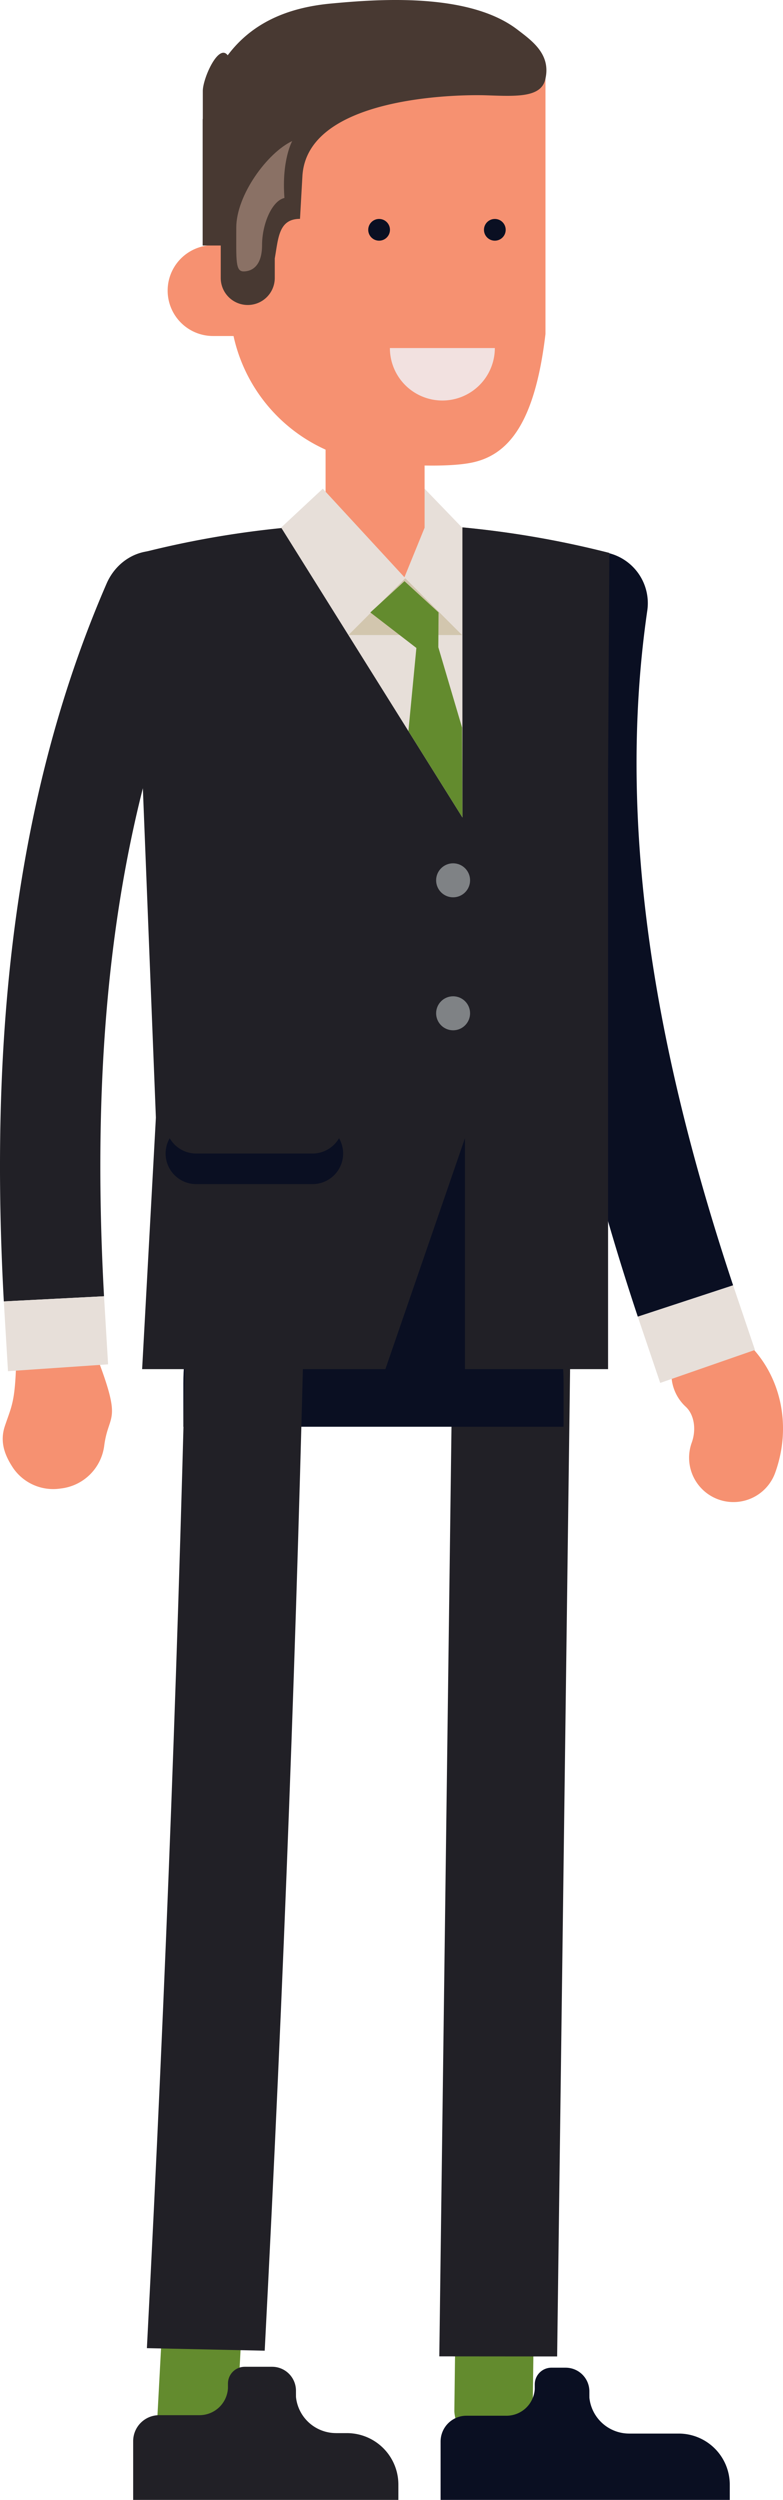 <svg id="Layer_1" data-name="Layer 1" xmlns="http://www.w3.org/2000/svg" viewBox="0 0 149.573 477.534">
  <defs>
    <style>
      .cls-1 {
        fill: #f69171;
      }

      .cls-2 {
        fill: #0a0f22;
      }

      .cls-3 {
        fill: #e7dfd9;
      }

      .cls-4 {
        fill: #638b2e;
      }

      .cls-5 {
        fill: #212026;
      }

      .cls-6 {
        fill: #d2c6ae;
      }

      .cls-7 {
        fill: #7f8285;
      }

      .cls-8 {
        fill: #483932;
      }

      .cls-9 {
        fill: #f2e1e0;
      }

      .cls-10 {
        fill: #8a7165;
      }
    </style>
  </defs>
  <title>a18cce15-a194-48b3-83b7-7ada986a8190</title>
  <g>
    <g>
      <path class="cls-1" d="M129.623,257.871a8.48,8.48,0,0,1,12.856-1.61c6.675,6.161,8.872,16,5.6,25.074a8.474,8.474,0,1,1-15.941-5.756c0.924-2.563.453-5.384-1.149-6.862A8.478,8.478,0,0,1,129.623,257.871Z"/>
      <g>
        <path class="cls-2" d="M121.835,251.515c-14.4-43.316-23.982-90.528-17.157-137.622,0.91-5.651,5.875-9.392,11.061-8.358a9.859,9.859,0,0,1,7.918,11.042c-6.239,42.922,2.412,86.931,16.386,128.949Z"/>
        <polygon class="cls-3" points="144.217 257.869 126.116 264.168 121.835 251.515 140.044 245.525 144.217 257.869"/>
      </g>
      <path class="cls-4" d="M102.06,436.852L101.751,460.8a7.5,7.5,0,0,1-14.961-.185l0.3-23.954Z"/>
      <path class="cls-5" d="M83.917,450.119l2.735-208.536c0.074-5.763,5.167-10.377,11.386-10.3s11.195,4.824,11.121,10.592l-2.731,208.262Z"/>
      <path class="cls-2" d="M71.346,223.674c20.044,0,36.31,18.174,36.31,40.585v8.284H35.024v-8.284C35.024,241.848,51.276,223.674,71.346,223.674Z"/>
      <path class="cls-4" d="M46.5,438.759l-1.3,24.209a7.313,7.313,0,0,1-7.987,6.571c-4.185-.255-7.395-3.58-7.173-7.436l1.292-24.114Z"/>
      <path class="cls-5" d="M28.059,448.551c3.678-70.784,6.13-136.17,7.774-207.113,0.124-5.733,5.259-10.272,11.47-10.157s11.161,4.9,11.038,10.656c-1.65,70.919-4.093,136.164-7.775,207.1Z"/>
      <path class="cls-2" d="M120.187,464.866a7.642,7.642,0,0,1-7.594-6.817c-0.006,0-.006-1.238-0.006-1.238a4.533,4.533,0,0,0-4.529-4.529h-2.719a3.19,3.19,0,0,0-3.188,3.191v0.869a5.41,5.41,0,0,1-5.378,5.118H89.093a4.93,4.93,0,0,0-4.929,4.929c0,4.729,0,11.146,0,11.146h55.241v-2.906a9.76,9.76,0,0,0-9.759-9.762h-9.461Z"/>
      <path class="cls-5" d="M64.189,464.776a7.689,7.689,0,0,1-7.645-6.861c-0.008,0-.008-1.249-0.008-1.249a4.563,4.563,0,0,0-4.561-4.559H46.756a3.211,3.211,0,0,0-3.211,3.21V456.2a5.452,5.452,0,0,1-5.416,5.154H30.4a4.962,4.962,0,0,0-4.962,4.958c0,4.759,0,11.226,0,11.226H76.1v-2.926a9.83,9.83,0,0,0-9.83-9.832H64.189Z"/>
      <path class="cls-3" d="M81.107,93.349l7.111,7.378a182.219,182.219,0,0,1,28.19,4.9l-2.874,41.572,0,106.757H29.776l0.005-106.757-2.873-41.572a183.8,183.8,0,0,1,44.751-5.7Z"/>
      <path class="cls-6" d="M88.339,100.739l0,20.569,12.148-14.926,0.352-4.012C96.688,101.69,92.5,101.136,88.339,100.739Z"/>
      <path class="cls-1" d="M71.653,59.7a9.458,9.458,0,0,0-9.459,9.458V100.81l15.063,9.458,3.851-9.458V69.155A9.457,9.457,0,0,0,71.653,59.7Z"/>
      <polygon class="cls-3" points="66.568 121.308 53.704 100.77 61.663 93.349 77.257 110.267 66.568 121.308"/>
      <polygon class="cls-6" points="66.568 121.308 77.417 110.457 88.265 121.308 66.568 121.308"/>
      <path class="cls-5" d="M53.767,100.872l34.568,55.286V100.739a182.286,182.286,0,0,1,28.071,4.884l-0.248,41.572,0,114.342H27.15l2.628-48.053-2.623-66.289-0.247-41.572A181.117,181.117,0,0,1,53.767,100.872Z"/>
      <ellipse class="cls-7" cx="86.554" cy="168.16" rx="3.243" ry="3.248"/>
      <ellipse class="cls-7" cx="86.554" cy="193.562" rx="3.243" ry="3.248"/>
      <polygon class="cls-4" points="83.732 123.64 88.265 138.982 88.335 156.158 78.016 139.654 79.539 123.774 70.742 116.993 77.266 111.021 83.774 116.983 83.732 123.64"/>
      <path class="cls-2" d="M31.636,220.35a5.838,5.838,0,0,0,5.846,5.842H59.7a5.844,5.844,0,0,0,5.847-5.842h0a5.847,5.847,0,0,0-5.847-5.845H37.482a5.841,5.841,0,0,0-5.846,5.845h0Z"/>
      <path class="cls-5" d="M31.636,214.505a5.845,5.845,0,0,0,5.846,5.845H59.7a5.851,5.851,0,0,0,5.847-5.845h0a5.847,5.847,0,0,0-5.847-5.848H37.482a5.841,5.841,0,0,0-5.846,5.848h0Z"/>
      <polygon class="cls-2" points="88.817 262.182 73.397 262.182 88.817 217.424 88.817 262.182"/>
      <g>
        <path class="cls-1" d="M11.437,284.36a9.28,9.28,0,0,1-8.927-3.935c-1.6-2.411-2.593-4.978-1.583-8.007,1.617-4.848,2.232-4.622,2.249-19.657l12.729-.078c8.309,20.135,4.975,16.219,4.012,23.418a9.431,9.431,0,0,1-8.1,8.21Z"/>
        <path class="cls-5" d="M0.729,248.6c-2.478-45.578.712-93.649,19.7-137.28C22.8,106.1,28.572,103.8,33.3,106.165A9.861,9.861,0,0,1,38.032,118.9c-17.325,39.764-20.572,84.5-18.16,128.712Z"/>
        <polygon class="cls-3" points="20.649 260.621 1.526 261.929 0.729 248.596 19.872 247.615 20.649 260.621"/>
      </g>
    </g>
    <g>
      <path class="cls-1" d="M104.2,12.817V63.8c-2.009,16.945-7.027,23.218-14.276,24.612-5.333,1.026-14.7.236-14.933,0.236a31.105,31.105,0,0,1-31.1-31.1V23.3Z"/>
      <path class="cls-1" d="M40.7,46.837a8.675,8.675,0,1,0,0,17.35H54.821L54.3,46.837H40.7Z"/>
      <path class="cls-8" d="M63.224,0.676c-8.61.8-15.238,3.888-19.729,9.887-1.745-2.347-4.756,4.4-4.756,6.83v5.237c0,0.068-.018.134-0.028,0.2V46.9h3.455v6.2a5.161,5.161,0,1,0,10.322,0v-3.73c0.692-3.89.729-7.555,4.821-7.563l0.465-8.271C58.788,18.426,87.325,18.021,92.9,18.207s10.379,0.49,11.244-2.974c1.208-4.832-2.509-7.434-5.3-9.572C89.447-1.546,71.835-.127,63.224.676Z"/>
      <path class="cls-9" d="M74.479,66.485a10.023,10.023,0,1,0,20.047,0H74.479Z"/>
      <circle class="cls-2" cx="94.525" cy="43.9" r="2.076"/>
      <circle class="cls-2" cx="72.417" cy="43.9" r="2.076"/>
      <path class="cls-10" d="M55.822,26.942s-2.044,3.624-1.487,10.873c-2.416.558-4.275,5.018-4.275,9.014s-1.952,5.018-3.531,5.018-1.394-2.137-1.394-8.364S51.083,29.172,55.822,26.942Z"/>
    </g>
  </g>
</svg>
